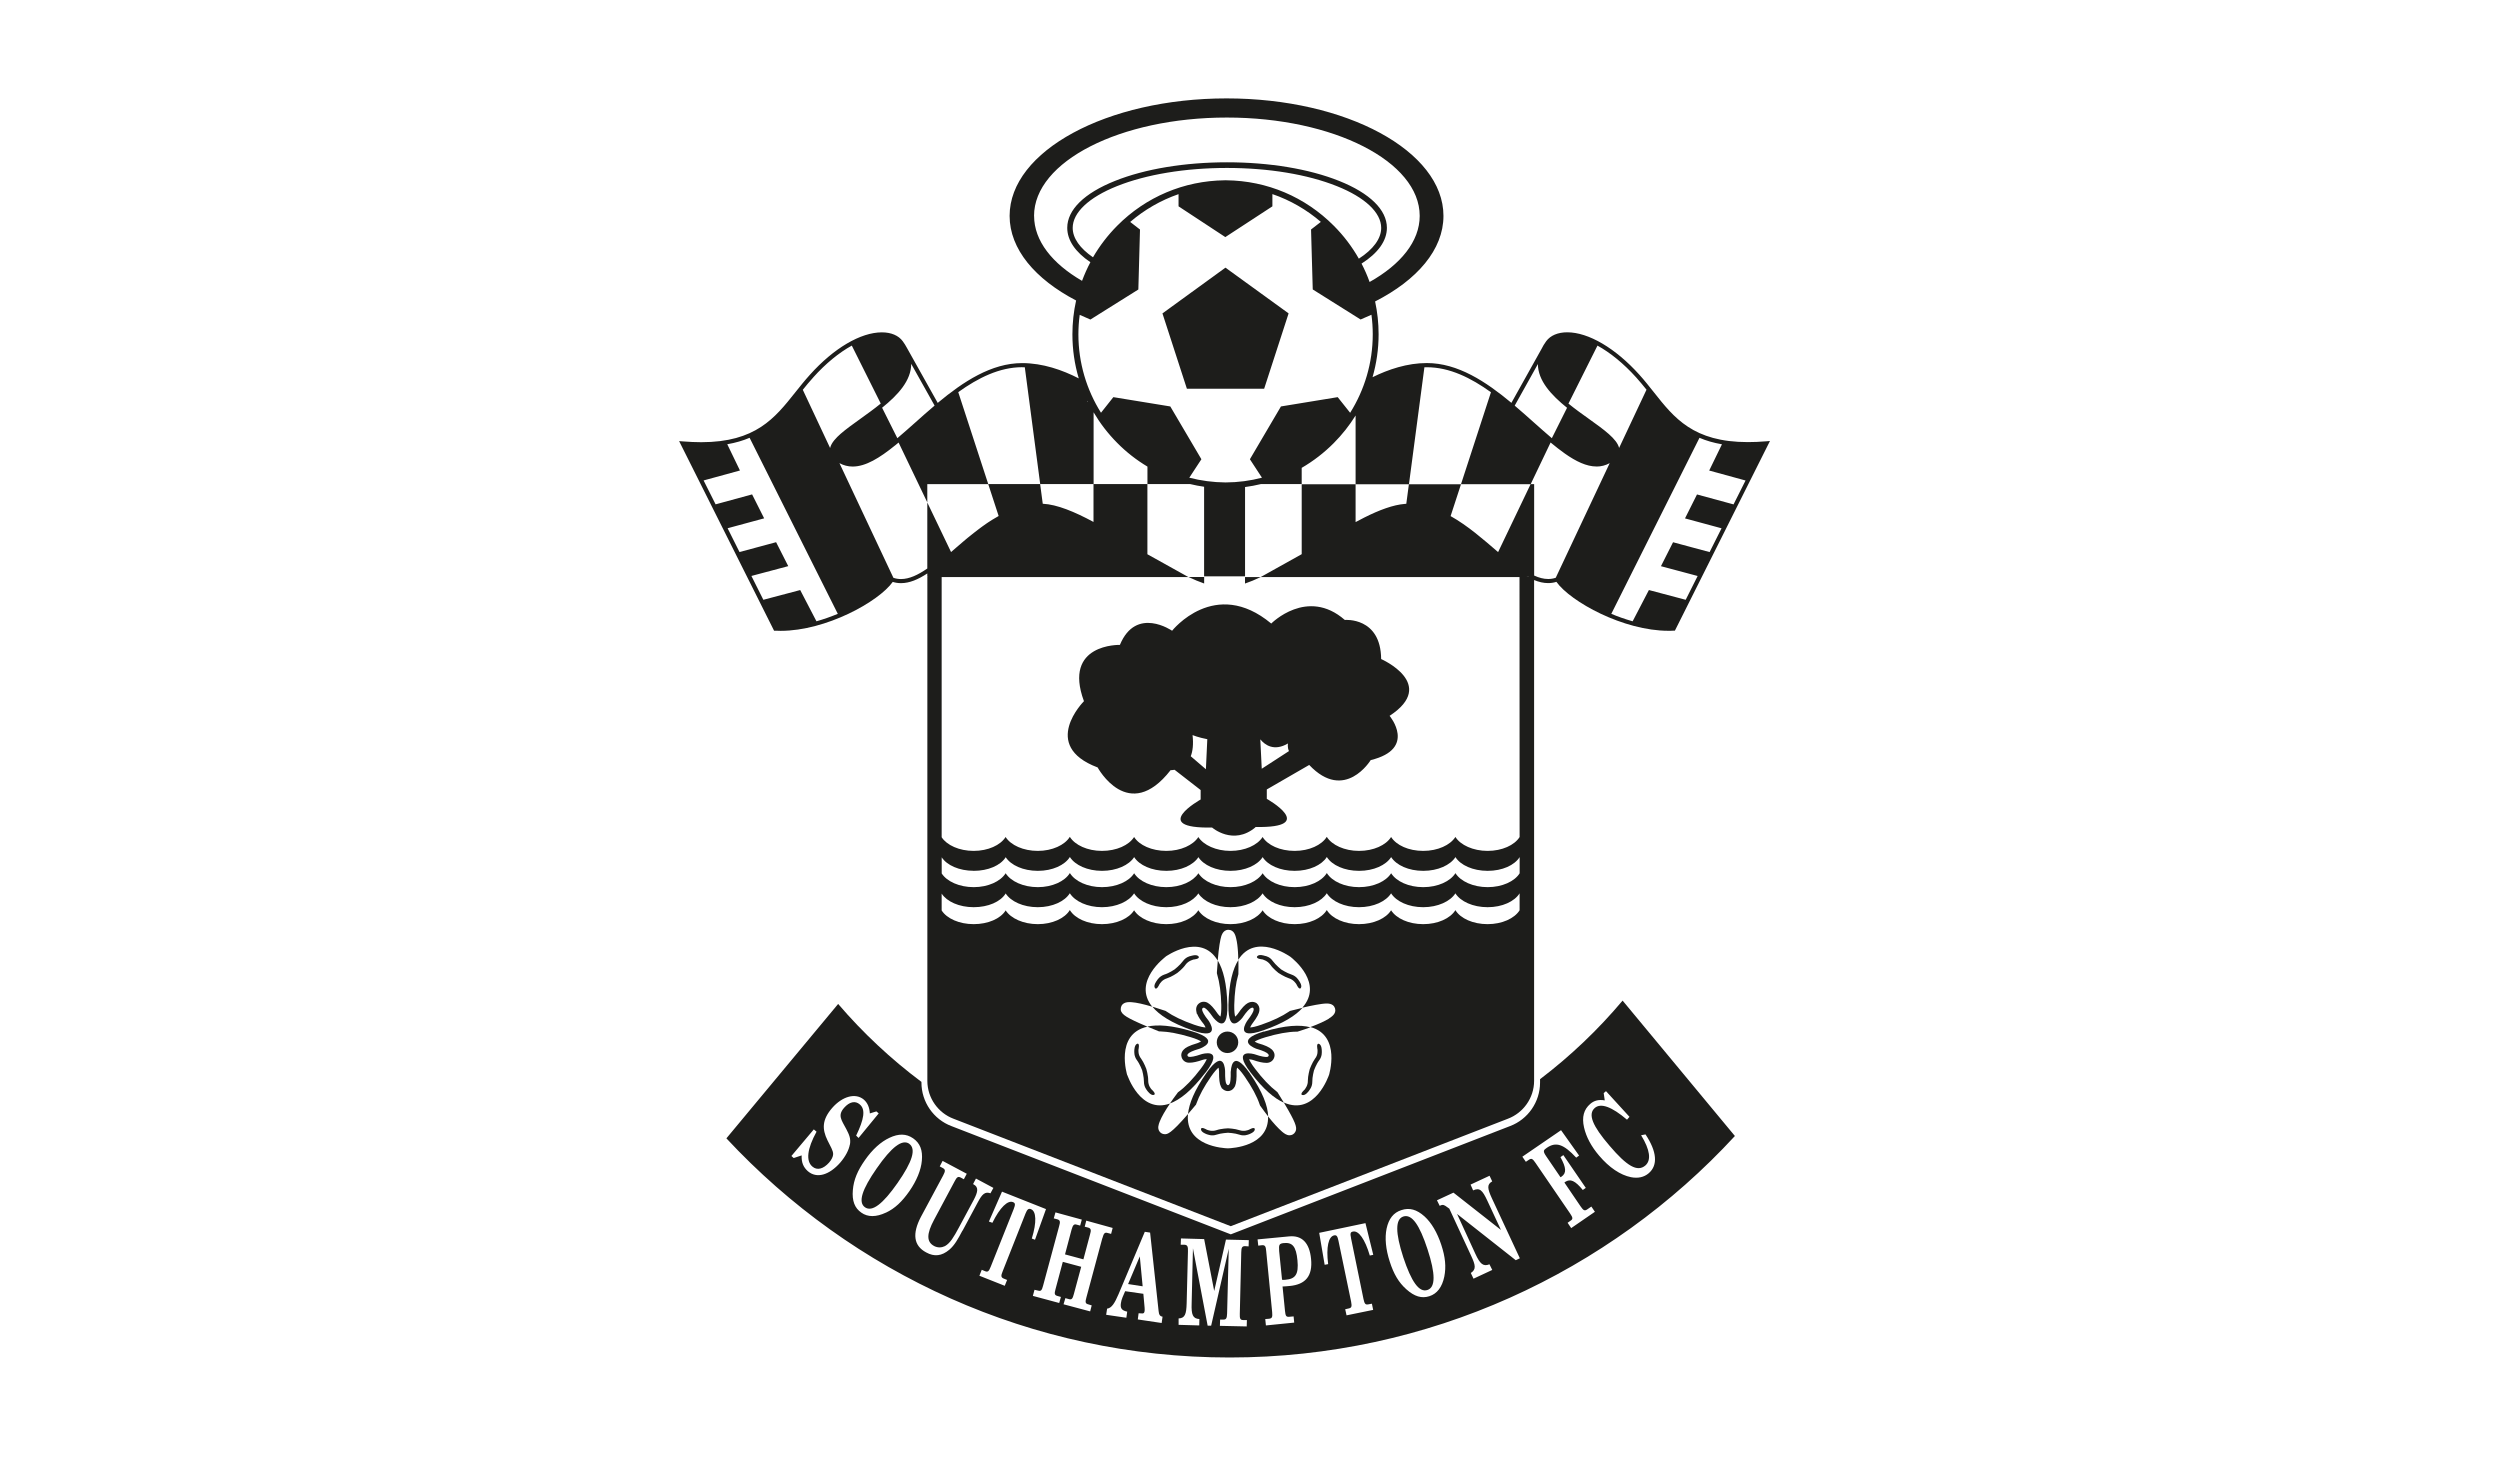<?xml version="1.0" encoding="UTF-8"?>
<svg xmlns="http://www.w3.org/2000/svg" id="Layer_1" viewBox="0 0 500 294">
  <defs>
    <style>.cls-1{fill:#1d1d1b;stroke-width:0px;}</style>
  </defs>
  <path class="cls-1" d="m239.68,174.63s0,.01.01.02c0,0,0-.01.01-.02h-.02Z"></path>
  <path class="cls-1" d="m239.68,167.38s0,.01.01.02c0,0,0-.01.01-.02h-.02Z"></path>
  <path class="cls-1" d="m219.52,153.48s6.15,11.39,14.6.55c0,0,.32.02.8-.07l5.21,4.05v1.89s-10.42,5.84,2.29,5.61c0,0,4.21,3.67,8.66-.04v-.07c12.71.23,2.28-5.63,2.28-5.63v-1.88l8.48-4.9c7.12,7.52,12.3-.97,12.3-.97,9.31-2.26,3.78-8.85,3.78-8.85,9.7-6.36-1.69-11.36-1.69-11.36-.07-8.46-7.27-7.82-7.27-7.82-7.52-6.57-14.71.72-14.71.72-11.27-9.38-19.83,1.44-19.83,1.44,0,0-7.2-4.99-10.44,2.83,0,0-11.47-.32-7.19,11.26,0,0-8.86,8.87,2.71,13.24Zm38.08-4.79s-.17.73.19,1.53l-5.44,3.53-.29-5.88c.93,1.13,2.75,2.46,5.54.82Zm-19.09-1.67s1.15.48,2.95.82l-.28,6.01-3.03-2.6c.39-1.01.57-2.37.36-4.23Z"></path>
  <path class="cls-1" d="m239.68,182.03s0,.01.01.02c0,0,0-.01.01-.02h-.02Z"></path>
  <path class="cls-1" d="m246.14,214.27c.04,1.47-.07,2.17-.2,2.47-.09.17-.2.29-.33.29-.14,0-.27-.12-.35-.29v.02c-.16-.32-.25-1.03-.24-2.5,0,0-.04-4.96-3.75.36-2.41,3.47-3.47,6.14-3.67,8.19.44-.51.92-1.08,1.46-1.72l.14-.16.07-.2c.56-1.6,1.55-3.42,2.94-5.43.73-1.06,1.22-1.55,1.5-1.77.05.2.09.46.1.73-.01,1.64.09,2.49.37,3.04l.22.42h.06c.29.31.69.5,1.12.5.33,0,.95-.12,1.38-.91l.05-.1c.24-.57.34-1.53.3-2.94,0-.28.05-.55.11-.74.28.22.77.71,1.52,1.79,1.44,2.08,2.45,3.96,3,5.6l.06.17.1.14c.54.76,1.05,1.44,1.54,2.07-.08-2.11-1.1-4.92-3.69-8.65-3.71-5.33-3.78-.36-3.78-.36Z"></path>
  <path class="cls-1" d="m249.81,225.94c-.21.08-.96.41-1.91.1-.93-.32-2.3-.38-2.3-.38,0,0-1.39.05-2.32.38-.94.31-1.68-.02-1.92-.1,0,0-1.17-.72-1.16-.07,0,.59,1.16.98,1.16.98.24.06.98.42,1.92.09.93-.32,2.32-.39,2.32-.39,0,0,1.36.06,2.3.39.95.33,1.69-.02,1.91-.09,0,0,1.15-.39,1.15-.98.01-.64-1.15.07-1.15.07Z"></path>
  <path class="cls-1" d="m260.49,219c.58.18,1.28-.81,1.28-.81.12-.19.69-.8.69-1.81-.02-.97.33-2.28.33-2.28,0,0,.46-1.28,1.08-2.08.59-.8.49-1.64.49-1.86,0,0,.02-1.19-.57-1.39-.59-.2-.29,1.14-.29,1.14.01.2.13,1.06-.5,1.83-.58.81-1.05,2.08-1.05,2.08,0,0-.38,1.32-.38,2.32.03.96-.53,1.61-.65,1.79,0,0-1.06.9-.44,1.09Z"></path>
  <path class="cls-1" d="m241.12,214.51c3.92-5.13-.83-3.67-.83-3.67-1.4.49-2.08.56-2.43.53h0c-.19,0-.32-.11-.36-.25-.06-.12,0-.26.14-.39.24-.25.85-.57,2.28-.99,0,0,4.73-1.62-1.5-3.47-4.07-1.23-6.94-1.4-8.96-.95.99.42,1.84.75,2.15.88l.19.08h.21c1.68.05,3.71.43,6.04,1.13,1.25.37,1.86.68,2.16.87-.17.11-.42.24-.69.34-1.84.54-2.43.94-2.75,1.27-.56.54-.59,1.19-.43,1.62.2.6.75,1.01,1.41,1.03.05,0,.11,0,.18,0,.65,0,1.52-.19,2.67-.59.16-.05.46-.11.75-.13-.13.33-.44.94-1.22,1.96-1.53,2.01-3.01,3.56-4.4,4.58l-.14.1-.1.14c-.56.74-1.06,1.44-1.5,2.09,1.99-.72,4.35-2.57,7.12-6.2Z"></path>
  <path class="cls-1" d="m248.53,203.47c.85-1.24,1.36-1.71,1.65-1.85.16-.1.33-.11.44-.05.11.09.14.26.11.42-.05.35-.37.97-1.27,2.15,0,0-2.86,4.05,3.23,1.92,4-1.4,6.43-2.94,7.81-4.49-.99.23-1.86.45-2.32.57l-.2.05-.17.12c-1.39.95-3.25,1.84-5.54,2.63-1.17.41-1.85.53-2.24.55.08-.19.2-.43.35-.65,1.18-1.54,1.41-2.21,1.49-2.65.11-.6-.1-1.19-.54-1.54l-.09-.07-.11-.05c-.21-.11-.44-.16-.69-.16-.29,0-.59.08-.85.22-.57.3-1.23,1-2.05,2.21-.15.2-.35.4-.51.53-.09-.35-.2-1.04-.18-2.31.06-2.4.32-4.43.79-6.04l.04-.15v-.16c.02-.97.02-1.86,0-2.67-1.12,1.77-1.89,4.6-1.99,8.99-.13,6.47,2.84,2.5,2.84,2.5Z"></path>
  <path class="cls-1" d="m252.46,191.87c.19.08,1.01.26,1.6,1.06.56.83,1.62,1.65,1.62,1.65,0,0,1.15.76,2.08,1.07.96.29,1.38,1,1.52,1.19,0,0,.53,1.26.89.75.35-.51-.4-1.49-.4-1.49-.11-.18-.54-.88-1.47-1.19-.94-.29-2.08-1.03-2.08-1.03,0,0-1.07-.87-1.66-1.67-.56-.82-1.37-1.01-1.6-1.04,0,0-1.14-.42-1.52.09-.36.51,1.02.61,1.02.61Z"></path>
  <path class="cls-1" d="m252.78,206.29c-6.19,1.85-1.49,3.47-1.49,3.47,1.42.4,2.03.74,2.29.99.13.13.21.27.15.39-.03.14-.18.24-.35.25-.33.02-1.04-.04-2.44-.53,0,0-4.75-1.46-.8,3.67,2.55,3.35,4.75,5.18,6.64,6.01-.55-.91-1.02-1.67-1.2-1.95l-.11-.18-.17-.13c-1.34-1.03-2.77-2.53-4.25-4.48-.78-1.01-1.1-1.62-1.23-1.95.33.02.66.11.73.13,1.15.4,2.03.59,2.69.59.07,0,.14,0,.19,0,.65-.04,1.19-.44,1.39-1.02.11-.28.26-.96-.44-1.64-.49-.47-1.37-.87-2.76-1.26-.27-.1-.5-.22-.68-.33.29-.19.91-.5,2.15-.87,2.41-.72,4.5-1.1,6.23-1.12h.17s.17-.05.17-.05c.88-.28,1.69-.55,2.42-.82-2.03-.55-5-.43-9.3.87Z"></path>
  <path class="cls-1" d="m235.46,194.59s1.08-.82,1.64-1.64c.58-.79,1.39-.96,1.62-1.05,0,0,1.36-.1.99-.62-.39-.49-1.52-.09-1.52-.09-.22.03-1.02.22-1.61,1.04-.58.8-1.66,1.65-1.66,1.65,0,0-1.11.76-2.07,1.04-.93.33-1.38,1.03-1.49,1.22,0,0-.75.95-.37,1.46.35.52.9-.75.9-.75.12-.17.54-.9,1.5-1.18.96-.31,2.07-1.08,2.07-1.08Z"></path>
  <path class="cls-1" d="m238.44,206.07c6.13,2.13,3.29-1.92,3.29-1.92-.94-1.16-1.22-1.8-1.3-2.15h0c-.03-.16,0-.31.12-.39.11-.1.28-.1.43,0,.3.17.81.66,1.64,1.86,0,0,2.99,4.01,2.85-2.48-.1-4.29-.84-7.09-1.91-8.87-.09,1.07-.16,1.98-.18,2.33v.21s.05.2.05.2c.49,1.62.77,3.69.83,6.14.03,1.28-.08,1.97-.17,2.32-.17-.14-.37-.33-.53-.55-.8-1.17-1.43-1.86-1.98-2.18-.25-.16-.54-.24-.84-.24-.33,0-.65.11-.9.3-.48.34-.7.93-.58,1.57l.1.54h.06c.23.58.67,1.26,1.35,2.09.15.22.27.46.34.64-.38-.02-1.07-.13-2.29-.55-2.31-.81-4.18-1.7-5.57-2.67l-.13-.09-.16-.05c-.9-.31-1.73-.57-2.49-.8,1.32,1.63,3.79,3.26,7.99,4.73Z"></path>
  <path class="cls-1" d="m230.33,217.91c-.15-.18-.69-.78-.69-1.79.02-1-.37-2.32-.37-2.32,0,0-.46-1.26-1.05-2.08-.62-.77-.54-1.63-.52-1.83,0,0,.31-1.34-.26-1.14-.58.2-.58,1.39-.58,1.39,0,.22-.08,1.06.5,1.86.61.79,1.08,2.08,1.08,2.08,0,0,.35,1.31.35,2.28,0,1.01.54,1.62.68,1.81,0,0,.71,1,1.3.81.59-.19-.45-1.09-.45-1.09Z"></path>
  <path class="cls-1" d="m245.48,206.31c-1.17,0-2.13.96-2.13,2.15s.94,2.15,2.13,2.15,2.17-.94,2.17-2.15-.97-2.15-2.17-2.15Z"></path>
  <polygon class="cls-1" points="252.83 77.75 257.72 62.68 245.09 53.53 232.49 62.68 237.38 77.75 252.83 77.75"></polygon>
  <path class="cls-1" d="m155.09,126.14c.34.02.7.03,1.05.03h0c9.05,0,19.6-5.83,22.41-9.79.53.17,1.09.25,1.65.25,1.72,0,3.45-.75,5.26-1.94v.57h.3l-.29.03v100.88c0,3.45,2.19,6.44,5.24,7.58l55.44,21.49,55.42-21.49c3.06-1.15,5.25-4.14,5.25-7.58v-100.16c.95.39,1.88.61,2.81.61.56,0,1.12-.08,1.65-.25,2.82,3.96,13.37,9.79,22.41,9.79.35,0,.71,0,1.05-.03h.24s19.01-37.93,19.01-37.93l-.74.06c-1.29.11-2.52.16-3.68.16-10.91,0-14.74-4.84-18.79-9.96-.93-1.17-1.88-2.38-2.93-3.54-4.78-5.3-10.16-8.46-14.41-8.46-1.86,0-3.35.63-4.2,1.78-.38.52-.7,1.05-.95,1.57l-6.01,10.76c-5.1-4.25-10.72-7.96-16.91-7.96-3.92,0-7.68,1.26-10.86,2.83.79-2.76,1.21-5.64,1.21-8.58,0-2.24-.24-4.44-.7-6.57,8.42-4.29,13.67-10.37,13.67-17.11,0-12.97-19.42-23.5-43.38-23.5s-43.39,10.53-43.39,23.5c0,6.64,5.1,12.64,13.3,16.92-.49,2.2-.74,4.46-.74,6.77,0,3.03.43,5.99,1.27,8.81-3.26-1.68-7.2-3.06-11.32-3.06-6.17,0-11.78,3.71-16.89,7.96l-6.16-11.01h0c-.23-.44-.51-.88-.83-1.32-.84-1.15-2.32-1.78-4.18-1.78-4.24,0-9.61,3.16-14.37,8.46-1.06,1.17-2.03,2.39-2.97,3.57-4.06,5.11-7.9,9.94-18.79,9.94h0c-1.16,0-2.39-.06-3.68-.16l-.74-.06,18.99,37.92h.24Zm110.77,77.54c-.88.55-2.15,1.13-3.78,1.73,6.24,1.68,3.69,9.69,3.69,9.69l.02-.1s-2.74,8.28-9.02,5.51c.29.48.59.99.88,1.51,1.67,2.93,1.78,3.69,1.4,4.37-.23.42-.66.67-1.14.67-.56,0-1.05-.35-1.49-.72-.82-.71-1.76-1.74-2.81-3.07.22,6.01-7.22,6.37-8.02,6.4.05,0,.07,0,.07,0h-.14s.02,0,.07,0c-.82-.02-8.62-.41-7.99-6.86-3.48,4.03-4.14,4.03-4.64,4.03-.44,0-.84-.21-1.08-.57-.42-.63-.18-1.35.07-1.98.39-.96,1.08-2.16,2.05-3.59-5.95,2.16-8.54-5.7-8.54-5.7v.1s-2.62-8.28,4.02-9.77c-.52-.22-1.07-.46-1.62-.7-2.95-1.33-3.9-1.96-3.69-3.09.08-.42.41-1.12,1.7-1.12.14,0,.29,0,.46.02.98.07,2.36.38,4.11.9-4.08-5.02,2.7-10.01,2.7-10.01l-.09.04s7.01-5.03,10.49.75c.05-.59.11-1.22.18-1.84.06-.5.12-.94.18-1.34.06-.41.12-.76.19-1.05.14-.63.42-1.93,1.59-1.93s1.44,1.25,1.55,1.72c.09.36.17.78.23,1.26.03.2.05.42.07.64,0,.01,0,.03,0,.04,0,.1.02.19.03.29,0,.02,0,.04,0,.06,0,.11.02.22.03.34,0,0,0,0,0,0,0,.12.02.24.02.37,0,.02,0,.05,0,.07,0,.1.01.2.02.3,0,.04,0,.08,0,.12,0,.09,0,.18.01.28,0,.04,0,.08,0,.11,0,.13,0,.26.01.4,3.45-5.47,10.17-.78,10.4-.62,0,0-.01-.01-.02-.02l-.06-.04s.02.02.06.04l.03.02s0,0,0,0c.76.59,6.65,5.41,2.4,10.2,1.73-.4,3.85-.84,4.9-.84,1.13,0,1.52.54,1.65,1,.3,1.05-.74,1.69-1.18,1.96Zm31.66-18.85c-2.93,0-5.44-1.15-6.44-2.8-1.02,1.65-3.51,2.8-6.44,2.8s-5.39-1.15-6.42-2.77c-1.03,1.63-3.51,2.77-6.42,2.77s-5.41-1.15-6.43-2.8h-.03c-1.01,1.65-3.49,2.8-6.41,2.8s-5.4-1.15-6.41-2.77c-1.03,1.63-3.55,2.77-6.43,2.77s-5.39-1.14-6.42-2.78c-1.04,1.64-3.51,2.78-6.41,2.78s-5.42-1.15-6.44-2.77c-1.02,1.63-3.52,2.77-6.43,2.77s-5.4-1.15-6.41-2.8h-.03c-1,1.65-3.5,2.8-6.39,2.8s-5.41-1.15-6.44-2.77v.04c-1.02,1.64-3.51,2.73-6.39,2.73s-5.37-1.12-6.4-2.74v-3.37c1.02,1.58,3.48,2.72,6.4,2.72s5.37-1.09,6.39-2.72v-.05c1.03,1.62,3.51,2.77,6.44,2.77s5.39-1.17,6.39-2.77h.03c1.02,1.61,3.51,2.77,6.41,2.77s5.41-1.16,6.43-2.77c1.02,1.62,3.52,2.77,6.44,2.77s5.37-1.16,6.41-2.76c0,0,0-.01-.01-.02h.02s0,.01-.01.02c1.03,1.6,3.5,2.76,6.42,2.76s5.41-1.16,6.43-2.77c1.01,1.62,3.48,2.77,6.41,2.77s5.4-1.17,6.41-2.77h.03c1.02,1.61,3.49,2.77,6.43,2.77s5.39-1.16,6.42-2.77c1.03,1.62,3.49,2.77,6.42,2.77s5.42-1.17,6.44-2.77c1,1.61,3.5,2.77,6.44,2.77s5.38-1.15,6.4-2.77v3.39c-1.02,1.63-3.51,2.77-6.4,2.77Zm-68.04-74v-14.01h-10.76v-14.36c1.3,2.21,2.88,4.27,4.73,6.13,1.83,1.85,3.86,3.43,6.04,4.73v3.5h8.56c.91.22,1.84.4,2.77.53v18.05h-3.13c1.09.51,2.14.96,3.14,1.3v-1.43h8.18v-17.86c1.07-.14,2.12-.34,3.16-.59h8.17v14.01s-.05.03-.08.05c-.86.47-8.05,4.49-8.12,4.53h-3.14v1.3c1-.34,2.06-.78,3.15-1.3h51.75l.02,52c-1.02,1.63-3.51,2.77-6.4,2.77s-5.44-1.17-6.44-2.79c-1.02,1.62-3.51,2.79-6.44,2.79s-5.39-1.14-6.42-2.78c-1.03,1.64-3.51,2.78-6.42,2.78s-5.41-1.17-6.43-2.79h-.03c-1.01,1.62-3.49,2.79-6.41,2.79s-5.4-1.14-6.41-2.78c-1.03,1.64-3.55,2.78-6.43,2.78s-5.39-1.16-6.42-2.77c-1.04,1.61-3.51,2.77-6.41,2.77s-5.42-1.14-6.44-2.78c-1.02,1.64-3.52,2.78-6.43,2.78s-5.4-1.17-6.41-2.79h-.03c-1,1.62-3.5,2.79-6.39,2.79s-5.41-1.14-6.44-2.78c-1.02,1.64-3.51,2.78-6.39,2.78s-5.37-1.14-6.4-2.73v-52.04h49.34c-.07-.03-8.14-4.54-8.21-4.57Zm-34.74,63.34c2.88,0,5.37-1.08,6.39-2.71v-.04c1.03,1.62,3.51,2.75,6.44,2.75s5.39-1.15,6.39-2.75h.03c1.02,1.61,3.51,2.75,6.41,2.75s5.41-1.14,6.43-2.75c1.02,1.62,3.52,2.75,6.44,2.75s5.37-1.14,6.41-2.74c0,0,0-.01-.01-.02h.02s0,.01-.01.02c1.03,1.6,3.5,2.74,6.42,2.74s5.41-1.14,6.43-2.75c1.01,1.62,3.48,2.75,6.41,2.75s5.4-1.15,6.41-2.75h.03c1.02,1.61,3.49,2.75,6.43,2.75s5.39-1.14,6.42-2.75c1.03,1.62,3.49,2.75,6.42,2.75s5.42-1.15,6.44-2.75c1,1.61,3.5,2.75,6.44,2.75s5.38-1.13,6.4-2.75v3.24c-1.02,1.63-3.51,2.77-6.4,2.77s-5.44-1.17-6.44-2.8c-1.02,1.63-3.51,2.8-6.44,2.8s-5.39-1.15-6.42-2.78c-1.03,1.63-3.51,2.78-6.42,2.78s-5.41-1.17-6.43-2.8h-.03c-1.01,1.63-3.49,2.8-6.41,2.8s-5.4-1.15-6.41-2.78c-1.03,1.63-3.55,2.78-6.43,2.78s-5.39-1.16-6.42-2.78c-1.04,1.62-3.51,2.78-6.41,2.78s-5.42-1.15-6.44-2.78c-1.02,1.63-3.52,2.78-6.43,2.78s-5.4-1.17-6.41-2.8h-.03c-1,1.63-3.5,2.8-6.39,2.8s-5.41-1.15-6.44-2.78c-1.02,1.63-3.51,2.78-6.39,2.78s-5.37-1.14-6.4-2.74v-3.23c1.02,1.58,3.48,2.7,6.4,2.7Zm110.89-58.87l-.3-.03h.44s-.09.06-.14.03Zm34.28-27.73c1.31.56,2.79,1,4.48,1.29l-2.55,5.25,7.27,1.99-2.4,4.78-7.31-1.99-2.4,4.79,7.31,1.98-2.39,4.76-7.31-1.97-2.42,4.79,7.34,1.96-2.39,4.76-7.36-1.95-3.25,6.25c-1.45-.41-2.89-.91-4.27-1.49l17.64-35.21Zm-20.42-18.45c2.56,1.41,5.23,3.58,7.75,6.37.72.8,1.4,1.63,2.06,2.45l-5.48,11.65c-.43-1.8-3.04-3.67-6.05-5.82-1.33-.95-2.76-1.97-4.08-3.05l5.8-11.59Zm-.19,24.19c.93,0,1.81-.23,2.64-.68l-5.06,10.75-5.73,12.17c-.49.17-.99.25-1.51.25-.92,0-1.85-.25-2.81-.69v-18.29h-.69l3.98-8.32c.98.81,1.93,1.56,2.85,2.21,2.24,1.58,4.34,2.59,6.33,2.59Zm-11.72-20.51c0,3.34,2.69,6.23,5.83,8.76l-3.04,6.08c-1.14-.97-2.33-2.02-3.55-3.11-1.26-1.12-2.55-2.28-3.88-3.4l4.64-8.32Zm-22.7.65c.17,0,.33,0,.5,0,4.54,0,8.82,2.13,12.81,5l-5.99,18.39h13.92l-6.5,13.58h0c-2.92-2.51-6.05-5.27-9.5-7.2l2.08-6.37h-10.41l3.09-23.38Zm-3.1,23.38l-.52,3.93c-.09,0-.18,0-.27.02-2.35.18-5.12,1.22-8.11,2.72h0c-.58.29-1.16.6-1.76.92v-7.57h-10.78v-3.28c2.32-1.35,4.47-3,6.41-4.95,1.68-1.69,3.14-3.54,4.37-5.52v13.75h10.65Zm-7.42-20.82s0,0,0,0c0,0,0,0,0,0,0,0,0,0,0,0,0,0,0,0,0,0Zm-67.55-32.83c0-10.88,17.23-19.67,38.56-19.67s38.57,8.79,38.57,19.67c0,5.09-3.8,9.73-10.02,13.22-.45-1.26-.99-2.49-1.61-3.68,3.3-2.1,5.07-4.56,5.07-7.15,0-3.59-3.4-6.93-9.56-9.39-6-2.4-13.96-3.72-22.41-3.72s-16.42,1.32-22.41,3.72c-6.16,2.46-9.55,5.79-9.55,9.39,0,2.48,1.61,4.84,4.63,6.87-.64,1.2-1.19,2.45-1.67,3.73-5.97-3.46-9.59-8.01-9.59-12.99Zm64.96,8.56c-1.35-2.38-3.02-4.6-5.01-6.59-5.74-5.77-13.35-9-21.47-9.09h-.37s0,0,0,0c-8.13.1-15.75,3.32-21.48,9.09-1.9,1.91-3.52,4.04-4.84,6.31-2.62-1.8-4.06-3.83-4.06-5.88,0-3.06,3.23-6.1,8.85-8.35,5.87-2.35,13.68-3.64,22-3.64s16.12,1.29,21.99,3.64c5.63,2.25,8.86,5.29,8.86,8.35,0,2.15-1.59,4.3-4.48,6.16Zm-56.09,15.13c0-1.32.09-2.63.26-3.9l2.14.94,9.59-6.01.33-11.99-1.96-1.52c2.82-2.42,6.09-4.32,9.67-5.56v2.44l9.37,6.16v-.02l9.4-6.14v-2.45c3.59,1.23,6.87,3.14,9.69,5.56l-1.96,1.52.34,11.99,9.57,6.01,2.17-.95c.17,1.28.26,2.59.26,3.91,0,5.75-1.66,11.14-4.52,15.7l-2.49-3.13-11.35,1.86-6.21,10.56,2.41,3.69c-2.32.61-4.76.94-7.27.95-2.51-.02-4.94-.35-7.26-.95l2.42-3.69-6.22-10.56-11.39-1.86-2.47,3.12c-2.86-4.56-4.52-9.94-4.52-15.69Zm1.91,13.5c-.14-.05-.14-.11-.1-.2.03.07.07.14.1.2Zm-13.14-6.92c.17,0,.34,0,.51,0l3.08,23.37h10.66v7.57h0c-3.79-2.04-7.29-3.5-10.15-3.64l-.52-3.93h-10.38l-6-18.39c3.99-2.86,8.26-4.99,12.79-4.99Zm-22.21-.68l4.68,8.35c-1.33,1.12-2.62,2.27-3.87,3.39-1.24,1.1-2.43,2.16-3.58,3.13l-3.05-6.09c3.14-2.53,5.84-5.43,5.82-8.8Zm-3.25,16.34c.24-.19.48-.39.73-.6l5.74,11.97v-3.65h12.19l2.08,6.37c-.39.21-.77.44-1.14.67-.05.03-.1.06-.15.09-.18.11-.35.23-.53.34-.03.02-.07.04-.1.06-.17.11-.35.23-.52.35-.03.02-.07.05-.1.07-.16.11-.32.23-.48.34-.04.03-.09.06-.13.09-.15.11-.3.22-.45.33-.05.04-.11.08-.16.12-.14.1-.27.2-.41.31-.06.05-.13.1-.19.15-.14.11-.28.22-.42.32-.06.05-.12.09-.18.14-.13.1-.26.21-.39.31-.07.05-.13.11-.2.16-.14.11-.27.22-.41.33-.06.05-.12.1-.18.14-.14.12-.28.24-.42.35-.05.04-.1.08-.15.13-.13.11-.25.21-.38.32-.07.06-.13.11-.2.17-.18.15-.36.3-.53.46,0,0-.02.02-.03.02-.17.15-.34.3-.51.44-.02.01-.03.03-.05.04-.37.32-.74.64-1.11.96l-4.75-9.91v13.2c-1.85,1.28-3.59,2.11-5.26,2.11-.52,0-1.03-.08-1.52-.25l-10.79-22.93c.83.45,1.71.68,2.64.68h0c2.61,0,5.4-1.73,8.45-4.2Zm-16.35-13.62c2.5-2.79,5.17-4.96,7.72-6.37l5.79,11.59c-1.32,1.08-2.75,2.1-4.08,3.06-1.48,1.06-2.87,2.06-3.95,3-.86.76-1.85,1.76-2.1,2.83l-5.46-11.64c.66-.83,1.35-1.66,2.08-2.46Zm-12.35,39.7l7.36-1.96-2.43-4.79-7.32,1.97-2.38-4.76,7.31-1.98-2.41-4.79-7.3,1.99-2.4-4.78,7.27-1.99-2.54-5.25c1.68-.29,3.16-.73,4.47-1.29l17.64,35.21c-1.38.57-2.82,1.08-4.27,1.49l-3.25-6.25-7.37,1.95-2.39-4.77Z"></path>
  <path class="cls-1" d="m280.67,243.3c-1.62.53-1.62,3.2-.02,8.14,1.63,4.93,3.18,7.11,4.83,6.56,1.64-.52,1.64-3.21.03-8.13-1.61-4.94-3.15-7.11-4.84-6.57Z"></path>
  <polygon class="cls-1" points="225.62 256.81 228.53 257.26 227.96 251.28 225.62 256.81"></polygon>
  <path class="cls-1" d="m181.85,228.75c-1.42-.97-3.53.64-6.5,4.91-2.96,4.25-3.78,6.8-2.35,7.8,1.43.99,3.56-.64,6.52-4.88,2.97-4.27,3.75-6.8,2.32-7.82Z"></path>
  <path class="cls-1" d="m256.79,248.61c-.92.1-1.06.28-.96,1.61l.58,5.73c.16.04.39.04.71,0,1.94-.17,2.65-1.04,2.37-3.89-.26-2.77-1-3.6-2.69-3.45Z"></path>
  <path class="cls-1" d="m308.01,215.83v.7c0,3.85-2.41,7.34-6.01,8.69l-55.84,21.65-55.87-21.65c-3.59-1.35-6-4.84-6-8.69v-.15c-6.11-4.57-11.7-9.8-16.66-15.59l-22.35,26.88c25.1,26.95,60.91,43.83,100.65,43.83s75.95-17.06,101.05-44.3l-22.46-27.08c-4.9,5.83-10.44,11.1-16.5,15.71Zm-138.04,13.07c-.2,1.1-.86,2.38-1.92,3.62-2.2,2.5-4.71,3.26-6.49,1.71-.88-.79-1.29-1.72-1.23-3.15l-1.59.53-.46-.41,4.48-5.32.55.46c-1.89,3.43-2.16,5.85-.84,6.97.95.83,2.2.49,3.35-.8.49-.56.81-1.2.81-1.69,0-.72-.53-1.52-1.12-2.73-1.14-2.31-1.09-4.18.93-6.51,2.02-2.31,4.67-3.08,6.35-1.64.73.65,1.11,1.56,1.18,2.74l1.31-.4.46.4-4.03,4.91-.48-.47c1.58-3.27,1.92-5.23.73-6.23-.91-.81-2.09-.53-3.14.67-1.32,1.51-.56,2.39.44,4.26.53,1.04.94,1.84.73,3.08Zm7.2,13.63c-1.94.91-3.61.92-4.9,0-1.33-.91-1.89-2.35-1.7-4.52.17-2.06.94-3.88,2.42-5.99,1.48-2.13,3.18-3.66,4.9-4.46,1.84-.87,3.36-.84,4.73.1,1.38.96,1.95,2.35,1.75,4.47-.16,1.86-1.03,3.99-2.49,6.1-1.47,2.1-2.89,3.46-4.71,4.31Zm15.31,3.61c-.88,1.67-1.57,2.91-2.6,3.79-1.53,1.29-3.02,1.46-4.65.55-2.5-1.32-2.82-3.72-1.05-7.1l4.45-8.29c.45-.86.48-1.18-.05-1.47l-.63-.34.57-1.1,4.83,2.57-.58,1.1-.63-.34c-.56-.29-.79-.06-1.23.78l-4.11,7.69c-1.48,2.77-1.55,4.4.05,5.24.72.36,1.47.33,2.14,0,1.05-.59,1.75-1.79,2.78-3.7l2.98-5.55c.85-1.62,1.02-2.54-.06-3.11-.01-.02-.07-.03-.08-.04l.58-1.11,3.49,1.87-.59,1.08c-1.09-.39-1.66.17-2.51,1.76l-3.07,5.72Zm13.71-4.31c-.49-.18-.74.02-1.09.88l-4.57,11.56c-.36.88-.36,1.2.2,1.44l.69.28-.47,1.17-5.07-2.01.47-1.19.67.28c.58.23.76,0,1.13-.91l4.6-11.54c.33-.87.33-1.17-.14-1.36-1.04-.44-2.61,1.02-4.13,4.13l-.7-.25,2.62-5.98,8.8,3.49-2.2,6.13-.64-.24c1.02-3.31.89-5.46-.16-5.87Zm14.27,5.83l-3.18,11.83c-.26.93-.23,1.23.37,1.38l.69.21-.31,1.2-5.32-1.42.36-1.23.7.19c.58.18.76-.09,1-1.01l1.47-5.45-3.68-.99-1.45,5.43c-.26.92-.23,1.22.36,1.39l.71.2-.34,1.21-5.27-1.42.33-1.22.71.16c.6.18.76-.06,1.01-1l3.19-11.82c.27-.93.25-1.26-.36-1.44l-.7-.18.34-1.2,5.27,1.44-.33,1.2-.69-.19c-.59-.17-.77.11-1.04,1.04l-1.3,4.91,3.68.99,1.31-4.92c.27-.91.24-1.26-.36-1.43l-.69-.18.31-1.21,5.28,1.46-.31,1.19-.72-.19c-.59-.16-.76.12-1.02,1.05Zm11.87,16.94l-4.77-.71.16-1.24.72.04c.31.02.43-.14.48-.49.02-.17.02-.38,0-.67l-.25-2.77-3.64-.52-.52,1.21c-.16.39-.3.86-.33,1.18-.17,1.07.22,1.48,1.26,1.7l-.17,1.22-4.04-.59.19-1.23c.91-.11,1.51-1.08,2.29-2.9l5.25-12.47,1.06.16,1.7,15.69c.07.75.27,1.04.79,1.13l-.18,1.25Zm17.39-15.32l-.72-.05c-.6,0-.73.3-.75,1.25l-.29,12.27c-.03.96.07,1.26.68,1.26h.74s-.04,1.28-.04,1.28l-5.36-.12.04-1.25h.62c.61.02.74-.28.78-1.22l.33-12.94-3.52,15.38h-.7s-2.94-15.47-2.94-15.47l-.26,11.03c-.08,2.22.21,3.04,1.55,3.11l-.03,1.28-4.13-.12v-1.28c1.29-.05,1.55-.87,1.61-3.03l.26-10.38c.03-.92-.07-1.29-.69-1.33h-.76s.05-1.26.05-1.26l4.64.13,2.01,10.38,2.35-10.28,4.57.11-.04,1.26Zm8.24,7.91c-.43.06-.9.08-1.45.11l.49,4.9c.1.99.24,1.2.81,1.16l.91-.08.12,1.24-5.66.57-.13-1.28.77-.06c.62-.08.69-.35.61-1.32l-1.19-12.18c-.07-.95-.22-1.25-.83-1.21l-.76.09-.14-1.25,6.29-.6c2.61-.26,4.1,1.31,4.41,4.5.34,3.41-1.08,5.11-4.28,5.42Zm12.24-9.57l2.5,12.2c.2.93.37,1.18.98,1.05l.7-.13.25,1.24-5.32,1.09-.27-1.22.71-.16c.61-.12.64-.44.47-1.37l-2.53-12.17c-.19-.9-.36-1.18-.87-1.07-1.12.24-1.62,2.32-1.19,5.75l-.7.13-1.09-6.39,9.25-1.94,1.56,6.34-.69.14c-.97-3.3-2.25-5.05-3.38-4.79-.51.09-.57.39-.37,1.3Zm18.66,7.71c-.44,2.1-1.45,3.42-2.98,3.91-1.54.5-2.99.07-4.61-1.38-1.53-1.36-2.53-3.06-3.32-5.53-.8-2.46-1.02-4.75-.63-6.62.43-1.96,1.37-3.19,2.96-3.69,1.6-.53,3.06-.14,4.63,1.27,1.39,1.26,2.54,3.24,3.34,5.66.81,2.44,1,4.41.61,6.37Zm14.3-3.28l-11.75-9.26,3.67,7.99c.92,2,1.56,2.59,2.81,2.08l.56,1.13-3.75,1.75-.54-1.14c1.1-.72.96-1.53.07-3.43l-4.37-9.44-.45-.32c-.46-.34-.79-.57-1.32-.31l-.15.07-.55-1.11,3.3-1.53,9.5,7.46-2.73-5.86c-.98-2.11-1.54-2.65-2.84-2.05l-.51-1.16,3.8-1.77.53,1.13c-1.07.6-.99,1.38-.05,3.41l5.58,11.97-.83.39Zm11.07-6.44l-.71-1.05.59-.42c.54-.33.44-.65-.09-1.44l-6.92-10.12c-.54-.8-.8-.99-1.31-.63l-.62.41-.7-1.02,7.74-5.3,3.61,5.08-.58.41c-2.53-2.73-4.06-3.21-5.87-1.97-.7.47-.82.67-.14,1.68l2.87,4.21c.08-.03.14-.06.19-.11,1.06-.73.95-1.81-.2-3.91l.58-.41,4.49,6.56-.6.42c-1.53-1.87-2.49-2.3-3.53-1.61-.05.04-.12.1-.15.12l3.24,4.77c.55.79.77.96,1.3.62l.85-.59.71,1.05-4.74,3.26Zm7.69-16.45c3.44,4.04,5.54,5.31,7.15,3.94,1.21-1.06.95-3.11-.85-6.05l.88-.17c2.3,3.45,2.51,6.18.64,7.77-.94.8-2.14,1.06-3.54.79-2.13-.43-4.35-1.92-6.37-4.3-1.58-1.84-2.6-3.78-3.02-5.64-.48-2.1-.04-3.61,1.23-4.71.79-.69,1.71-.92,2.91-.71l-.21-1.46.46-.39,4.7,5.14-.5.57c-3.05-2.6-5.22-3.38-6.43-2.36-1.45,1.25-.48,3.6,2.95,7.58Z"></path>
</svg>
